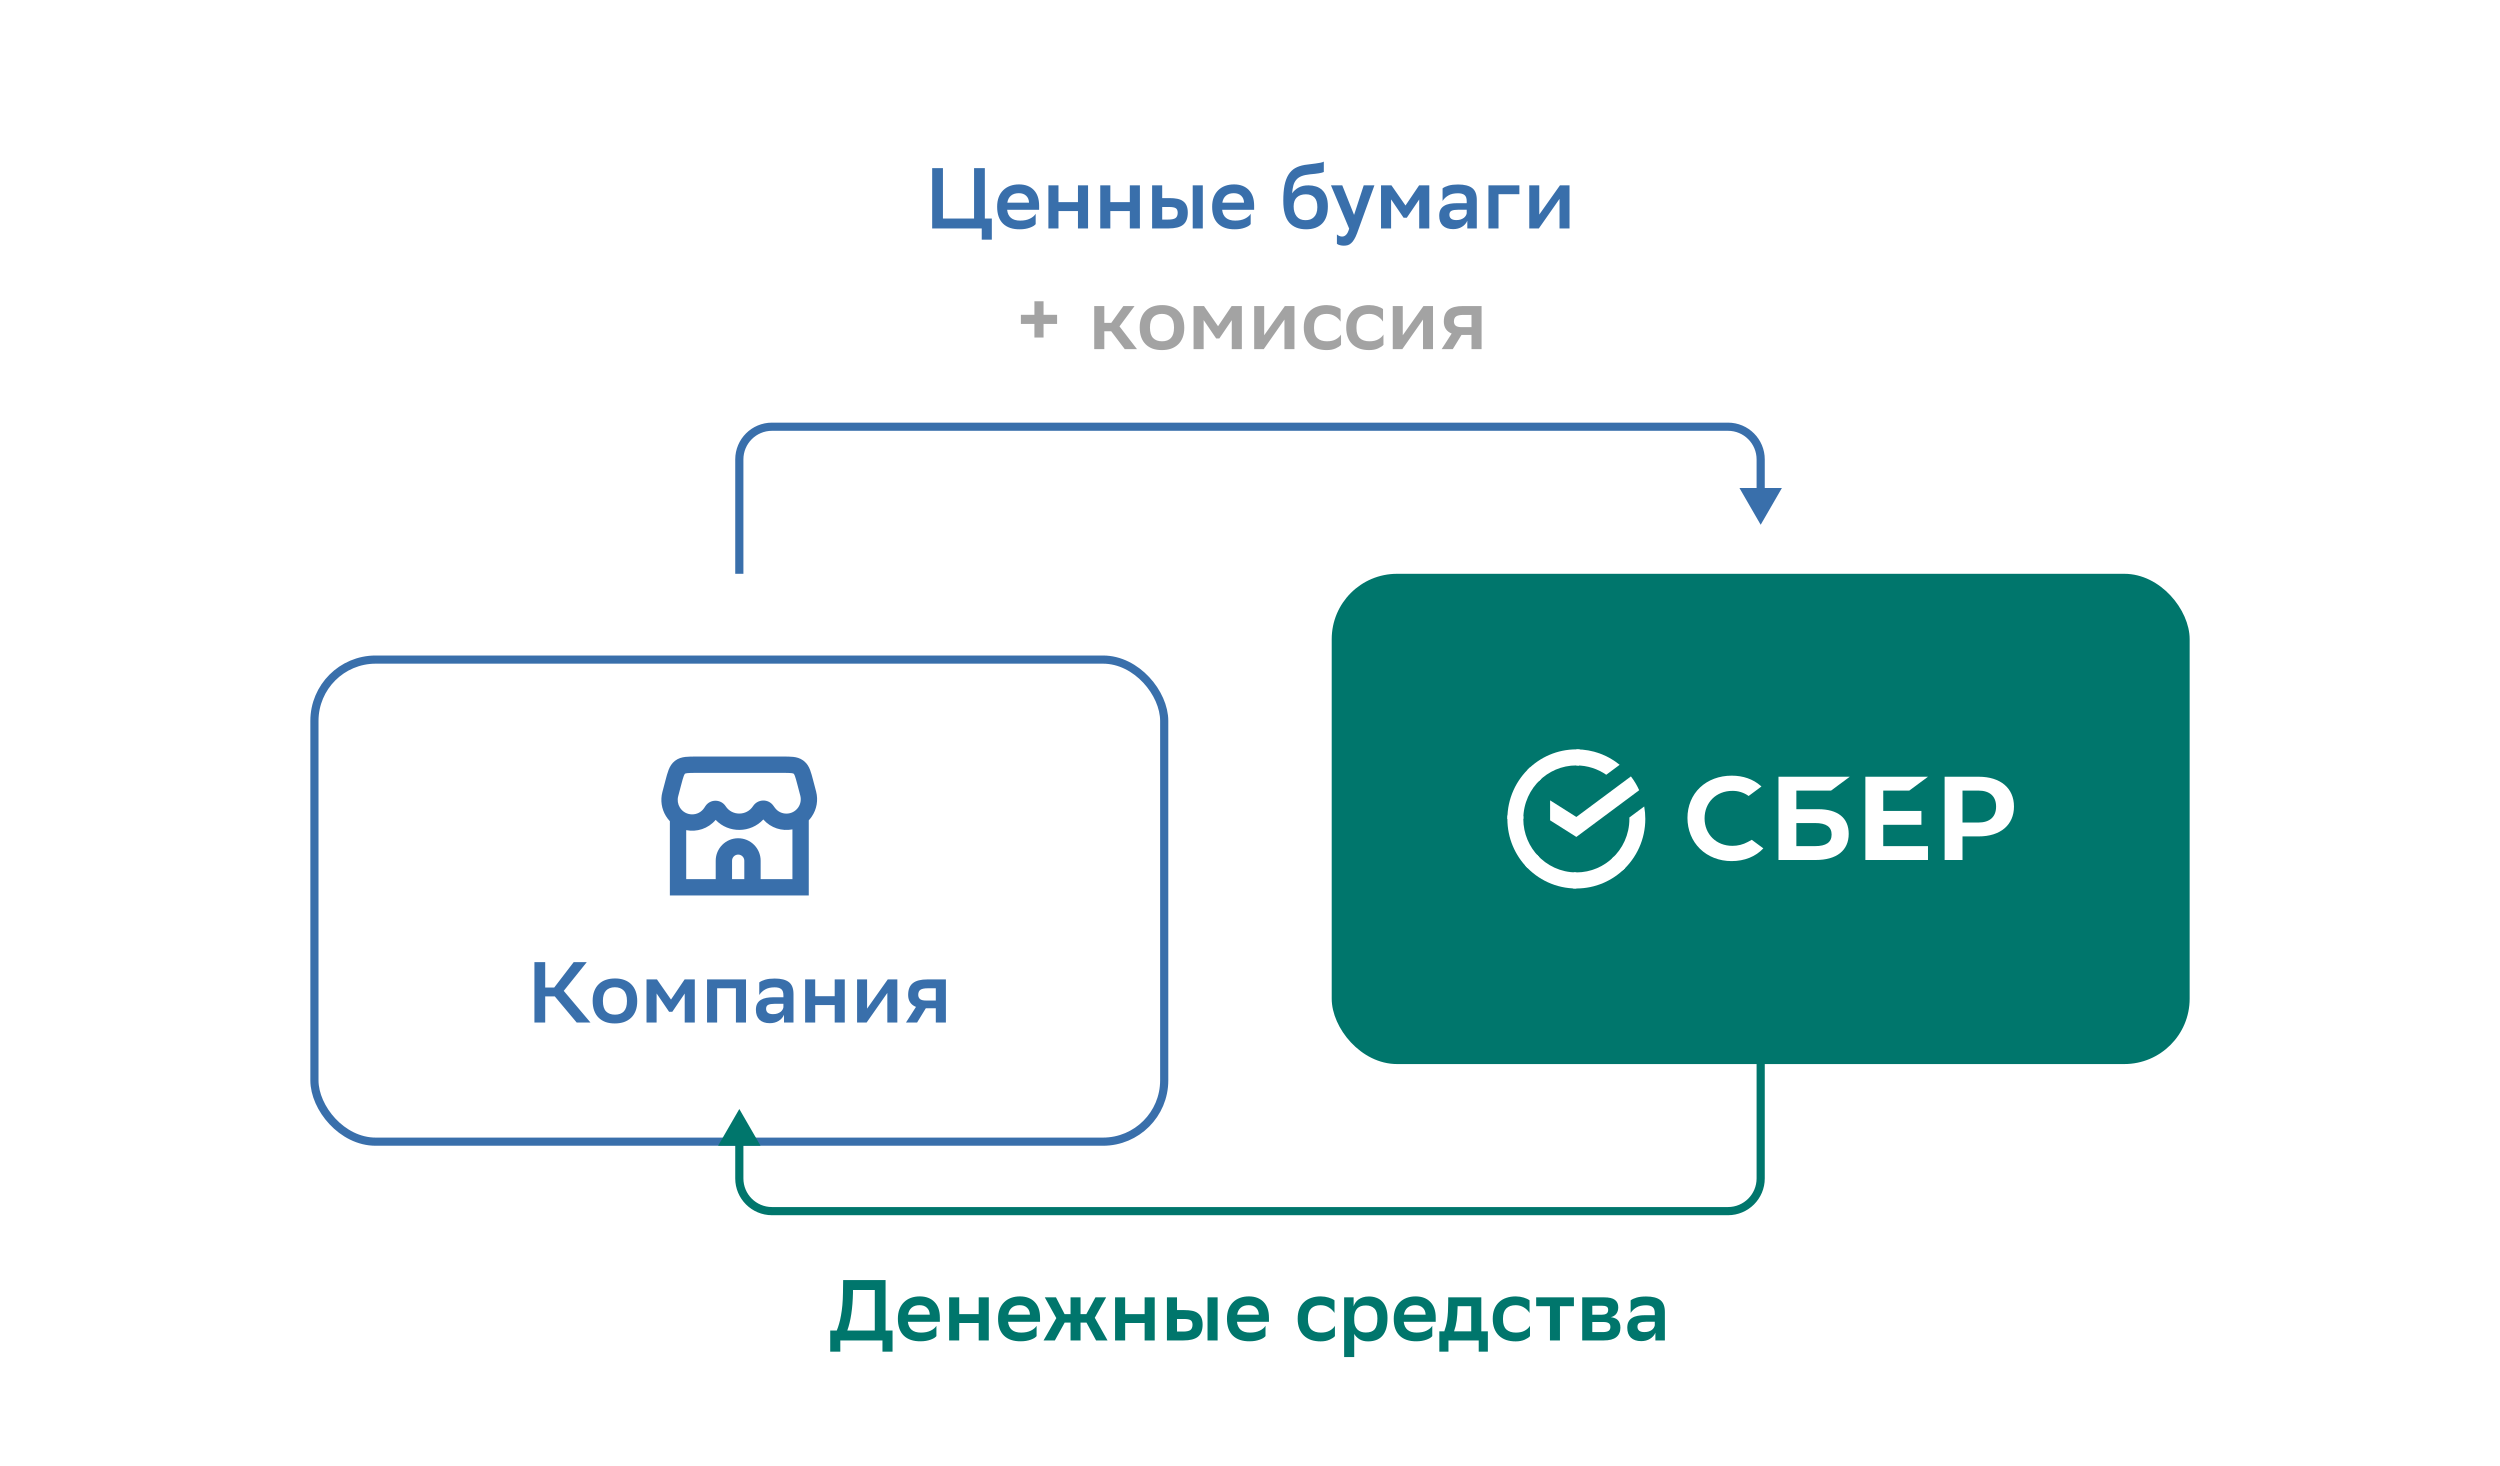 <svg width="580" height="340" viewBox="0 0 580 340" fill="none" xmlns="http://www.w3.org/2000/svg">
<rect width="580" height="340" fill="white"/>
<path d="M216.263 39H218.763V50.7H225.983V39H228.483V50.7H230.103V55.6H227.763V53H216.263V39ZM240.276 52C240.156 52.147 239.982 52.293 239.756 52.44C239.529 52.573 239.256 52.7 238.936 52.82C238.616 52.94 238.256 53.033 237.856 53.1C237.469 53.167 237.049 53.2 236.596 53.2C234.929 53.213 233.636 52.78 232.716 51.9C231.796 51.007 231.336 49.693 231.336 47.96C231.336 47.133 231.456 46.4 231.696 45.76C231.949 45.107 232.302 44.56 232.756 44.12C233.209 43.68 233.742 43.347 234.356 43.12C234.982 42.893 235.676 42.78 236.436 42.78C237.889 42.793 239.022 43.227 239.836 44.08C240.662 44.933 241.076 46.147 241.076 47.72V48.68H233.656C233.842 50.347 234.849 51.18 236.676 51.18C237.596 51.18 238.356 51.027 238.956 50.72C239.569 50.413 240.009 50.04 240.276 49.6V52ZM236.376 44.82C235.616 44.82 235.009 45.007 234.556 45.38C234.102 45.753 233.816 46.3 233.696 47.02H238.736C238.709 46.34 238.489 45.807 238.076 45.42C237.662 45.02 237.096 44.82 236.376 44.82ZM250.087 48.96H245.567V53H243.227V43H245.567V46.9H250.087V43H252.427V53H250.087V48.96ZM262.118 48.96H257.598V53H255.258V43H257.598V46.9H262.118V43H264.458V53H262.118V48.96ZM267.289 43H269.629V45.96H271.349C272.029 45.96 272.629 46.013 273.149 46.12C273.682 46.227 274.122 46.413 274.469 46.68C274.829 46.933 275.102 47.28 275.289 47.72C275.476 48.16 275.569 48.707 275.569 49.36C275.556 50.64 275.196 51.567 274.489 52.14C273.782 52.713 272.649 53 271.089 53H267.289V43ZM276.709 43H279.049V53H276.709V43ZM271.009 50.94C271.809 50.94 272.376 50.827 272.709 50.6C273.042 50.373 273.216 49.96 273.229 49.36C273.216 48.827 273.062 48.473 272.769 48.3C272.476 48.113 271.942 48.02 271.169 48.02H269.629V50.94H271.009ZM290.159 52C290.039 52.147 289.865 52.293 289.639 52.44C289.412 52.573 289.139 52.7 288.819 52.82C288.499 52.94 288.139 53.033 287.739 53.1C287.352 53.167 286.932 53.2 286.479 53.2C284.812 53.213 283.519 52.78 282.599 51.9C281.679 51.007 281.219 49.693 281.219 47.96C281.219 47.133 281.339 46.4 281.579 45.76C281.832 45.107 282.185 44.56 282.639 44.12C283.092 43.68 283.625 43.347 284.239 43.12C284.865 42.893 285.559 42.78 286.319 42.78C287.772 42.793 288.905 43.227 289.719 44.08C290.545 44.933 290.959 46.147 290.959 47.72V48.68H283.539C283.725 50.347 284.732 51.18 286.559 51.18C287.479 51.18 288.239 51.027 288.839 50.72C289.452 50.413 289.892 50.04 290.159 49.6V52ZM286.259 44.82C285.499 44.82 284.892 45.007 284.439 45.38C283.985 45.753 283.699 46.3 283.579 47.02H288.619C288.592 46.34 288.372 45.807 287.959 45.42C287.545 45.02 286.979 44.82 286.259 44.82ZM307.125 39.9C306.925 40.007 306.551 40.107 306.005 40.2C305.458 40.293 304.771 40.373 303.945 40.44C303.145 40.52 302.485 40.66 301.965 40.86C301.458 41.06 301.051 41.34 300.745 41.7C300.438 42.047 300.211 42.48 300.065 43C299.931 43.52 299.831 44.14 299.765 44.86C300.151 44.3 300.651 43.853 301.265 43.52C301.891 43.173 302.658 43 303.565 43C304.178 43 304.758 43.087 305.305 43.26C305.851 43.42 306.325 43.693 306.725 44.08C307.138 44.453 307.465 44.953 307.705 45.58C307.945 46.193 308.065 46.953 308.065 47.86C308.065 49.647 307.618 50.987 306.725 51.88C305.845 52.76 304.611 53.2 303.025 53.2C301.318 53.2 300.005 52.673 299.085 51.62C298.178 50.553 297.725 48.867 297.725 46.56C297.725 45.187 297.818 44.007 298.005 43.02C298.205 42.033 298.505 41.213 298.905 40.56C299.318 39.893 299.831 39.38 300.445 39.02C301.071 38.66 301.818 38.407 302.685 38.26C303.071 38.193 303.478 38.14 303.905 38.1C304.345 38.047 304.765 37.993 305.165 37.94C305.578 37.887 305.958 37.827 306.305 37.76C306.651 37.693 306.925 37.607 307.125 37.5V39.9ZM300.125 47.88C300.125 48.813 300.351 49.58 300.805 50.18C301.271 50.78 301.958 51.08 302.865 51.08C303.265 51.08 303.631 51.027 303.965 50.92C304.298 50.8 304.585 50.62 304.825 50.38C305.078 50.14 305.271 49.833 305.405 49.46C305.551 49.073 305.625 48.607 305.625 48.06C305.625 47.02 305.391 46.267 304.925 45.8C304.458 45.32 303.805 45.08 302.965 45.08C302.085 45.08 301.391 45.313 300.885 45.78C300.378 46.247 300.125 46.947 300.125 47.88ZM308.784 43H311.404L314.144 49.86L316.384 43H318.864L314.864 54.06C314.637 54.66 314.411 55.147 314.184 55.52C313.957 55.907 313.717 56.207 313.464 56.42C313.224 56.647 312.964 56.8 312.684 56.88C312.404 56.96 312.097 57 311.764 57C311.457 57 311.151 56.96 310.844 56.88C310.537 56.8 310.311 56.693 310.164 56.56V54.38C310.311 54.527 310.491 54.647 310.704 54.74C310.917 54.833 311.137 54.88 311.364 54.88C311.724 54.88 312.037 54.74 312.304 54.46C312.584 54.193 312.817 53.72 313.004 53.04L308.784 43ZM329.255 46.28L326.375 50.52H325.635L322.735 46.26V53H320.395V43H322.815L326.075 47.68L329.235 43H331.595V53H329.255V46.28ZM334.678 43.7C335.011 43.447 335.471 43.233 336.058 43.06C336.658 42.887 337.391 42.8 338.258 42.8C339.724 42.8 340.818 43.073 341.538 43.62C342.258 44.167 342.618 45.093 342.618 46.4V53H340.418V51.2C340.178 51.787 339.764 52.26 339.178 52.62C338.604 52.98 337.918 53.16 337.118 53.16C336.104 53.16 335.311 52.893 334.738 52.36C334.178 51.813 333.898 51.047 333.898 50.06C333.898 49.487 333.998 49.013 334.198 48.64C334.398 48.267 334.678 47.973 335.038 47.76C335.398 47.533 335.831 47.373 336.338 47.28C336.844 47.187 337.404 47.14 338.018 47.14H340.278V46.7C340.278 45.993 340.104 45.507 339.758 45.24C339.424 44.973 338.924 44.84 338.258 44.84C337.338 44.84 336.598 45.007 336.038 45.34C335.478 45.66 335.024 46.087 334.678 46.62V43.7ZM337.858 51.06C338.258 51.06 338.598 51.013 338.878 50.92C339.171 50.813 339.418 50.687 339.618 50.54C339.818 50.38 339.971 50.207 340.078 50.02C340.184 49.833 340.251 49.653 340.278 49.48V48.66H338.298C337.604 48.66 337.091 48.74 336.758 48.9C336.424 49.06 336.258 49.367 336.258 49.82C336.258 50.207 336.391 50.513 336.658 50.74C336.938 50.953 337.338 51.06 337.858 51.06ZM345.316 43H352.496V45.06H347.656V53H345.316V43ZM354.79 43H357.11V49.78L361.91 43H364.13V53H361.81V46.14L357.01 53H354.79V43Z" fill="#396FAB"/>
<path d="M239.984 75.16H236.844V73.04H239.984V69.9H242.104V73.04H245.244V75.16H242.104V78.3H239.984V75.16ZM253.861 71H256.201V74.9H257.821L260.621 71H263.221L259.721 75.72L263.781 81H260.941L257.801 76.86H256.201V81H253.861V71ZM269.552 81.22C268.765 81.22 268.059 81.113 267.432 80.9C266.805 80.673 266.265 80.34 265.812 79.9C265.359 79.46 265.012 78.913 264.772 78.26C264.532 77.607 264.412 76.84 264.412 75.96C264.412 75.093 264.539 74.34 264.792 73.7C265.045 73.047 265.399 72.507 265.852 72.08C266.305 71.64 266.852 71.313 267.492 71.1C268.132 70.887 268.845 70.78 269.632 70.78C270.405 70.78 271.105 70.893 271.732 71.12C272.372 71.347 272.912 71.68 273.352 72.12C273.805 72.56 274.152 73.107 274.392 73.76C274.632 74.413 274.752 75.173 274.752 76.04C274.752 76.907 274.625 77.667 274.372 78.32C274.119 78.96 273.765 79.493 273.312 79.92C272.859 80.347 272.312 80.673 271.672 80.9C271.032 81.113 270.325 81.22 269.552 81.22ZM266.792 76.02C266.792 77.127 267.039 77.933 267.532 78.44C268.025 78.933 268.712 79.18 269.592 79.18C270.485 79.18 271.172 78.927 271.652 78.42C272.132 77.9 272.372 77.107 272.372 76.04V75.98C272.372 74.873 272.119 74.073 271.612 73.58C271.119 73.073 270.432 72.82 269.552 72.82C268.659 72.833 267.972 73.1 267.492 73.62C267.025 74.127 266.792 74.907 266.792 75.96V76.02ZM285.768 74.28L282.888 78.52H282.148L279.248 74.26V81H276.908V71H279.328L282.588 75.68L285.748 71H288.108V81H285.768V74.28ZM290.971 71H293.291V77.78L298.091 71H300.311V81H297.991V74.14L293.191 81H290.971V71ZM311.118 80C310.892 80.28 310.485 80.553 309.898 80.82C309.312 81.087 308.612 81.22 307.798 81.22C306.998 81.22 306.272 81.113 305.618 80.9C304.965 80.673 304.405 80.34 303.938 79.9C303.472 79.46 303.112 78.913 302.858 78.26C302.605 77.607 302.478 76.84 302.478 75.96C302.478 75.107 302.605 74.36 302.858 73.72C303.125 73.067 303.492 72.527 303.958 72.1C304.425 71.66 304.985 71.333 305.638 71.12C306.292 70.893 307.018 70.78 307.818 70.78C308.498 70.793 309.118 70.887 309.678 71.06C310.238 71.233 310.685 71.447 311.018 71.7V74.62C310.672 74.087 310.232 73.66 309.698 73.34C309.178 73.007 308.552 72.833 307.818 72.82C306.858 72.82 306.125 73.073 305.618 73.58C305.112 74.087 304.858 74.847 304.858 75.86V76.16C304.858 77.2 305.118 77.967 305.638 78.46C306.172 78.94 306.912 79.18 307.858 79.18C308.698 79.18 309.385 79.027 309.918 78.72C310.465 78.413 310.865 78.04 311.118 77.6V80ZM320.962 80C320.735 80.28 320.329 80.553 319.742 80.82C319.155 81.087 318.455 81.22 317.642 81.22C316.842 81.22 316.115 81.113 315.462 80.9C314.809 80.673 314.249 80.34 313.782 79.9C313.315 79.46 312.955 78.913 312.702 78.26C312.449 77.607 312.322 76.84 312.322 75.96C312.322 75.107 312.449 74.36 312.702 73.72C312.969 73.067 313.335 72.527 313.802 72.1C314.269 71.66 314.829 71.333 315.482 71.12C316.135 70.893 316.862 70.78 317.662 70.78C318.342 70.793 318.962 70.887 319.522 71.06C320.082 71.233 320.529 71.447 320.862 71.7V74.62C320.515 74.087 320.075 73.66 319.542 73.34C319.022 73.007 318.395 72.833 317.662 72.82C316.702 72.82 315.969 73.073 315.462 73.58C314.955 74.087 314.702 74.847 314.702 75.86V76.16C314.702 77.2 314.962 77.967 315.482 78.46C316.015 78.94 316.755 79.18 317.702 79.18C318.542 79.18 319.229 79.027 319.762 78.72C320.309 78.413 320.709 78.04 320.962 77.6V80ZM323.12 71H325.44V77.78L330.24 71H332.46V81H330.14V74.14L325.34 81H323.12V71ZM341.387 77.7H339.067L337.047 81H334.467L336.787 77.38C336.187 77.14 335.733 76.787 335.427 76.32C335.12 75.84 334.967 75.273 334.967 74.62C334.967 73.367 335.327 72.453 336.047 71.88C336.767 71.293 337.907 71 339.467 71H343.727V81H341.387V77.7ZM339.527 73.06C338.74 73.06 338.173 73.173 337.827 73.4C337.48 73.627 337.307 74.033 337.307 74.62C337.32 75.033 337.467 75.353 337.747 75.58C338.027 75.793 338.473 75.9 339.087 75.9H341.387V73.06H339.527Z" fill="black" fill-opacity="0.36"/>
<rect x="308.957" y="133.122" width="199.043" height="113.739" rx="15.165" fill="#00766C"/>
<path d="M401.912 196.237C403.162 196.244 404.393 195.934 405.492 195.335L406.411 194.834L409.094 196.822C407.323 198.728 404.714 199.776 401.725 199.776C398.868 199.776 396.256 198.756 394.388 196.919C392.52 195.083 391.49 192.53 391.49 189.757C391.49 186.984 392.535 184.47 394.399 182.699C396.264 180.928 398.874 179.952 401.752 179.952C404.405 179.952 406.724 180.763 408.461 182.297L408.657 182.464L405.683 184.668C404.585 183.878 403.263 183.462 401.912 183.481C398.174 183.481 395.461 186.164 395.461 189.859C395.461 193.555 398.174 196.237 401.912 196.237Z" fill="white"/>
<path fill-rule="evenodd" clip-rule="evenodd" d="M421.8 187.731H416.755V183.417H424.808L429.149 180.202H412.608V199.519H421.26C426.116 199.519 428.9 197.306 428.9 193.451C428.905 189.763 426.381 187.731 421.8 187.731ZM421.078 196.302H416.755V190.947H421.078C423.711 190.947 424.934 191.844 424.934 193.625C424.934 195.445 423.632 196.302 421.078 196.302Z" fill="white"/>
<path d="M447.293 180.202L442.953 183.417H436.912V188.14H445.767V191.357H436.912V196.302H447.293V199.519H432.766V180.202H447.293Z" fill="white"/>
<path fill-rule="evenodd" clip-rule="evenodd" d="M451.154 180.202H459.064C464.111 180.202 467.243 182.85 467.243 187.114C467.243 191.378 464.108 194.047 459.061 194.047H455.3V199.519H451.154V180.202ZM455.3 190.83H458.975C461.631 190.83 463.093 189.514 463.093 187.124C463.093 184.735 461.631 183.417 458.975 183.417H455.3V190.83Z" fill="white"/>
<path d="M378.374 180.124C379.129 181.108 379.775 182.184 380.291 183.331L365.714 194.169L359.623 190.318V185.684L365.714 189.536L378.374 180.124Z" fill="white"/>
<path d="M353.409 189.99C353.409 189.783 353.414 189.576 353.424 189.371L349.733 189.184C349.721 189.452 349.713 189.72 349.713 189.99C349.713 194.446 351.503 198.481 354.399 201.402L357.016 198.762C354.79 196.514 353.409 193.412 353.409 189.99Z" fill="white"/>
<path d="M365.712 177.58C365.918 177.58 366.123 177.587 366.327 177.598L366.511 173.873C366.246 173.86 365.98 173.853 365.712 173.853C361.295 173.853 357.294 175.659 354.398 178.58L357.016 181.22C359.244 178.971 362.32 177.58 365.712 177.58Z" fill="white"/>
<path d="M365.713 202.401C365.507 202.401 365.302 202.396 365.098 202.386L364.914 206.109C365.179 206.122 365.445 206.129 365.713 206.129C370.13 206.129 374.13 204.324 377.026 201.403L374.409 198.763C372.18 201.008 369.105 202.401 365.713 202.401Z" fill="white"/>
<path d="M372.65 179.746L375.762 177.433C373.016 175.194 369.521 173.853 365.714 173.853V177.581C368.286 177.58 370.674 178.381 372.65 179.746Z" fill="white"/>
<path d="M381.712 189.99C381.712 189.003 381.624 188.037 381.456 187.098L378.012 189.658C378.014 189.769 378.017 189.879 378.017 189.989C378.017 193.633 376.451 196.915 373.964 199.187L376.448 201.956C379.68 199.005 381.712 194.736 381.712 189.99Z" fill="white"/>
<path d="M365.714 202.401C362.102 202.401 358.848 200.822 356.595 198.313L353.85 200.818C356.777 204.08 361.009 206.129 365.714 206.129V202.401Z" fill="white"/>
<path d="M357.462 180.791L354.978 178.022C351.745 180.975 349.713 185.243 349.713 189.989H353.409C353.411 186.345 354.975 183.064 357.462 180.791Z" fill="white"/>
<g filter="url(#filter0_dd_10_3851)">
<rect x="72" y="133.122" width="199.043" height="113.739" rx="15.165" fill="white"/>
<path fill-rule="evenodd" clip-rule="evenodd" d="M161.591 156.561C160.621 156.561 159.734 156.561 158.998 156.648C158.188 156.744 157.358 156.965 156.603 157.547C155.848 158.128 155.424 158.875 155.124 159.634C154.853 160.324 154.627 161.182 154.38 162.12L153.673 164.808C153.176 166.695 153.473 168.703 154.494 170.366C154.765 170.807 155.072 171.206 155.409 171.561V188.787H187.635V171.357C187.879 171.096 188.108 170.812 188.319 170.505C189.49 168.799 189.86 166.667 189.334 164.666L188.632 162.001C188.4 161.119 188.188 160.312 187.936 159.66C187.659 158.944 187.271 158.234 186.583 157.661C186.49 157.583 186.393 157.509 186.294 157.438C185.564 156.919 184.779 156.724 184.016 156.638C183.321 156.561 182.487 156.561 181.575 156.561L161.591 156.561ZM171.257 175.517C174.136 175.517 176.47 177.851 176.47 180.73V184.996H183.844V173.459C181.443 173.932 178.836 173.171 177.089 171.159C174.151 174.344 169.012 174.409 166.033 171.253C164.29 173.323 161.639 174.114 159.2 173.639V184.996H166.044V180.73C166.044 177.851 168.378 175.517 171.257 175.517ZM171.257 179.309C170.471 179.309 169.835 179.945 169.835 180.73V184.996H172.678V180.73C172.678 179.945 172.042 179.309 171.257 179.309ZM158.918 160.549L158.919 160.548C158.936 160.534 159.026 160.463 159.445 160.413C159.931 160.355 160.589 160.352 161.688 160.352H181.484C182.517 160.352 183.136 160.355 183.594 160.406C183.993 160.451 184.081 160.516 184.095 160.527L184.097 160.528C184.116 160.542 184.136 160.557 184.154 160.572L184.156 160.573C184.17 160.584 184.255 160.653 184.4 161.027C184.566 161.457 184.726 162.055 184.989 163.054L185.667 165.631C185.913 166.566 185.74 167.562 185.193 168.359C183.894 170.252 181.115 170.291 179.763 168.437L179.392 167.927C178.199 166.292 175.772 166.422 174.707 168.065C173.217 170.365 169.825 170.362 168.358 168.098C167.257 166.399 164.748 166.37 163.63 168.095L163.399 168.451C162.058 170.521 159.016 170.484 157.725 168.382C157.246 167.601 157.106 166.658 157.339 165.772L158.022 163.179C158.302 162.115 158.472 161.479 158.652 161.025C158.807 160.632 158.899 160.563 158.916 160.55L158.918 160.549Z" fill="#396FAB"/>
<path d="M126.486 218.265H123.986V204.265H126.486V210.145H128.586L133.086 204.265H136.126L130.786 210.925L136.986 218.265H133.786L128.706 212.205H126.486V218.265ZM142.636 218.485C141.849 218.485 141.143 218.378 140.516 218.165C139.889 217.938 139.349 217.605 138.896 217.165C138.443 216.725 138.096 216.178 137.856 215.525C137.616 214.872 137.496 214.105 137.496 213.225C137.496 212.358 137.623 211.605 137.876 210.965C138.129 210.312 138.483 209.772 138.936 209.345C139.389 208.905 139.936 208.578 140.576 208.365C141.216 208.152 141.929 208.045 142.716 208.045C143.489 208.045 144.189 208.158 144.816 208.385C145.456 208.612 145.996 208.945 146.436 209.385C146.889 209.825 147.236 210.372 147.476 211.025C147.716 211.678 147.836 212.438 147.836 213.305C147.836 214.172 147.709 214.932 147.456 215.585C147.203 216.225 146.849 216.758 146.396 217.185C145.943 217.612 145.396 217.938 144.756 218.165C144.116 218.378 143.409 218.485 142.636 218.485ZM139.876 213.285C139.876 214.392 140.123 215.198 140.616 215.705C141.109 216.198 141.796 216.445 142.676 216.445C143.569 216.445 144.256 216.192 144.736 215.685C145.216 215.165 145.456 214.372 145.456 213.305V213.245C145.456 212.138 145.203 211.338 144.696 210.845C144.203 210.338 143.516 210.085 142.636 210.085C141.743 210.098 141.056 210.365 140.576 210.885C140.109 211.392 139.876 212.172 139.876 213.225V213.285ZM158.853 211.545L155.973 215.785H155.233L152.333 211.525V218.265H149.993V208.265H152.413L155.673 212.945L158.833 208.265H161.193V218.265H158.853V211.545ZM170.735 210.325H166.375V218.265H164.035V208.265H173.075V218.265H170.735V210.325ZM176.15 208.965C176.484 208.712 176.944 208.498 177.53 208.325C178.13 208.152 178.864 208.065 179.73 208.065C181.197 208.065 182.29 208.338 183.01 208.885C183.73 209.432 184.09 210.358 184.09 211.665V218.265H181.89V216.465C181.65 217.052 181.237 217.525 180.65 217.885C180.077 218.245 179.39 218.425 178.59 218.425C177.577 218.425 176.784 218.158 176.21 217.625C175.65 217.078 175.37 216.312 175.37 215.325C175.37 214.752 175.47 214.278 175.67 213.905C175.87 213.532 176.15 213.238 176.51 213.025C176.87 212.798 177.304 212.638 177.81 212.545C178.317 212.452 178.877 212.405 179.49 212.405H181.75V211.965C181.75 211.258 181.577 210.772 181.23 210.505C180.897 210.238 180.397 210.105 179.73 210.105C178.81 210.105 178.07 210.272 177.51 210.605C176.95 210.925 176.497 211.352 176.15 211.885V208.965ZM179.33 216.325C179.73 216.325 180.07 216.278 180.35 216.185C180.644 216.078 180.89 215.952 181.09 215.805C181.29 215.645 181.444 215.472 181.55 215.285C181.657 215.098 181.724 214.918 181.75 214.745V213.925H179.77C179.077 213.925 178.564 214.005 178.23 214.165C177.897 214.325 177.73 214.632 177.73 215.085C177.73 215.472 177.864 215.778 178.13 216.005C178.41 216.218 178.81 216.325 179.33 216.325ZM193.649 214.225H189.129V218.265H186.789V208.265H189.129V212.165H193.649V208.265H195.989V218.265H193.649V214.225ZM198.841 208.265H201.161V215.045L205.961 208.265H208.181V218.265H205.861V211.405L201.061 218.265H198.841V208.265ZM217.108 214.965H214.788L212.768 218.265H210.188L212.508 214.645C211.908 214.405 211.454 214.052 211.148 213.585C210.841 213.105 210.688 212.538 210.688 211.885C210.688 210.632 211.048 209.718 211.768 209.145C212.488 208.558 213.628 208.265 215.188 208.265H219.448V218.265H217.108V214.965ZM215.248 210.325C214.461 210.325 213.894 210.438 213.548 210.665C213.201 210.892 213.028 211.298 213.028 211.885C213.041 212.298 213.188 212.618 213.468 212.845C213.748 213.058 214.194 213.165 214.808 213.165H217.108V210.325H215.248Z" fill="#396FAB"/>
<rect x="72.948" y="134.069" width="197.148" height="111.843" rx="14.217" stroke="#396FAB" stroke-width="1.896"/>
</g>
<path d="M409.426 246.861C409.426 246.337 409.002 245.913 408.478 245.913C407.955 245.913 407.53 246.337 407.53 246.861H409.426ZM400.896 280.035H179.104V281.93H400.896V280.035ZM407.53 246.861V273.4H409.426V246.861H407.53ZM172.47 273.4V262.974H170.574V273.4H172.47ZM179.104 280.035C175.44 280.035 172.47 277.064 172.47 273.4H170.574C170.574 278.111 174.393 281.93 179.104 281.93V280.035ZM400.896 281.93C405.607 281.93 409.426 278.111 409.426 273.4H407.53C407.53 277.064 404.56 280.035 400.896 280.035V281.93Z" fill="#00766C"/>
<path d="M408.478 117.957V106.583C408.478 102.395 405.083 99 400.896 99H179.104C174.917 99 171.522 102.395 171.522 106.583L171.522 133.122" stroke="#396FAB" stroke-width="1.896"/>
<path d="M171.522 257.287L176.447 265.817H166.597L171.522 257.287Z" fill="#00766C"/>
<path d="M408.478 121.748L413.403 113.217H403.553L408.478 121.748Z" fill="#396FAB"/>
<path d="M194.131 308.683C194.331 308.203 194.511 307.676 194.671 307.103C194.844 306.529 194.991 305.889 195.111 305.183C195.244 304.463 195.351 303.669 195.431 302.803C195.511 301.923 195.557 300.949 195.571 299.883L195.611 296.983H205.451V308.683H207.071V313.583H204.731V310.983H194.951V313.583H192.611V308.683H194.131ZM197.891 299.943C197.811 303.569 197.371 306.483 196.571 308.683H202.951V299.283H197.891V299.943ZM217.248 309.983C217.128 310.129 216.955 310.276 216.728 310.423C216.502 310.556 216.228 310.683 215.908 310.803C215.588 310.923 215.228 311.016 214.828 311.083C214.442 311.149 214.022 311.183 213.568 311.183C211.902 311.196 210.608 310.763 209.688 309.883C208.768 308.989 208.308 307.676 208.308 305.943C208.308 305.116 208.428 304.383 208.668 303.743C208.922 303.089 209.275 302.543 209.728 302.103C210.182 301.663 210.715 301.329 211.328 301.103C211.955 300.876 212.648 300.763 213.408 300.763C214.862 300.776 215.995 301.209 216.808 302.063C217.635 302.916 218.048 304.129 218.048 305.703V306.663H210.628C210.815 308.329 211.822 309.163 213.648 309.163C214.568 309.163 215.328 309.009 215.928 308.703C216.542 308.396 216.982 308.023 217.248 307.583V309.983ZM213.348 302.803C212.588 302.803 211.982 302.989 211.528 303.363C211.075 303.736 210.788 304.283 210.668 305.003H215.708C215.682 304.323 215.462 303.789 215.048 303.403C214.635 303.003 214.068 302.803 213.348 302.803ZM227.059 306.943H222.539V310.983H220.199V300.983H222.539V304.883H227.059V300.983H229.399V310.983H227.059V306.943ZM240.491 309.983C240.371 310.129 240.197 310.276 239.971 310.423C239.744 310.556 239.471 310.683 239.151 310.803C238.831 310.923 238.471 311.016 238.071 311.083C237.684 311.149 237.264 311.183 236.811 311.183C235.144 311.196 233.851 310.763 232.931 309.883C232.011 308.989 231.551 307.676 231.551 305.943C231.551 305.116 231.671 304.383 231.911 303.743C232.164 303.089 232.517 302.543 232.971 302.103C233.424 301.663 233.957 301.329 234.571 301.103C235.197 300.876 235.891 300.763 236.651 300.763C238.104 300.776 239.237 301.209 240.051 302.063C240.877 302.916 241.291 304.129 241.291 305.703V306.663H233.871C234.057 308.329 235.064 309.163 236.891 309.163C237.811 309.163 238.571 309.009 239.171 308.703C239.784 308.396 240.224 308.023 240.491 307.583V309.983ZM236.591 302.803C235.831 302.803 235.224 302.989 234.771 303.363C234.317 303.736 234.031 304.283 233.911 305.003H238.951C238.924 304.323 238.704 303.789 238.291 303.403C237.877 303.003 237.311 302.803 236.591 302.803ZM248.367 306.843H247.007L244.727 310.983H242.107L245.067 305.803L242.387 300.983H244.987L246.987 304.883H248.367V300.983H250.687V304.883H252.027L254.147 300.983H256.627L253.987 305.723L256.947 310.983H254.287L252.067 306.843H250.687V310.983H248.367V306.843ZM265.555 306.943H261.035V310.983H258.695V300.983H261.035V304.883H265.555V300.983H267.895V310.983H265.555V306.943ZM270.727 300.983H273.067V303.943H274.787C275.467 303.943 276.067 303.996 276.587 304.103C277.12 304.209 277.56 304.396 277.907 304.663C278.267 304.916 278.54 305.263 278.727 305.703C278.913 306.143 279.007 306.689 279.007 307.343C278.993 308.623 278.633 309.549 277.927 310.123C277.22 310.696 276.087 310.983 274.527 310.983H270.727V300.983ZM280.147 300.983H282.487V310.983H280.147V300.983ZM274.447 308.923C275.247 308.923 275.813 308.809 276.147 308.583C276.48 308.356 276.653 307.943 276.667 307.343C276.653 306.809 276.5 306.456 276.207 306.283C275.913 306.096 275.38 306.003 274.607 306.003H273.067V308.923H274.447ZM293.596 309.983C293.476 310.129 293.303 310.276 293.076 310.423C292.849 310.556 292.576 310.683 292.256 310.803C291.936 310.923 291.576 311.016 291.176 311.083C290.789 311.149 290.369 311.183 289.916 311.183C288.249 311.196 286.956 310.763 286.036 309.883C285.116 308.989 284.656 307.676 284.656 305.943C284.656 305.116 284.776 304.383 285.016 303.743C285.269 303.089 285.623 302.543 286.076 302.103C286.529 301.663 287.063 301.329 287.676 301.103C288.303 300.876 288.996 300.763 289.756 300.763C291.209 300.776 292.343 301.209 293.156 302.063C293.983 302.916 294.396 304.129 294.396 305.703V306.663H286.976C287.163 308.329 288.169 309.163 289.996 309.163C290.916 309.163 291.676 309.009 292.276 308.703C292.889 308.396 293.329 308.023 293.596 307.583V309.983ZM289.696 302.803C288.936 302.803 288.329 302.989 287.876 303.363C287.423 303.736 287.136 304.283 287.016 305.003H292.056C292.029 304.323 291.809 303.789 291.396 303.403C290.983 303.003 290.416 302.803 289.696 302.803ZM309.702 309.983C309.476 310.263 309.069 310.536 308.482 310.803C307.896 311.069 307.196 311.203 306.382 311.203C305.582 311.203 304.856 311.096 304.202 310.883C303.549 310.656 302.989 310.323 302.522 309.883C302.056 309.443 301.696 308.896 301.442 308.243C301.189 307.589 301.062 306.823 301.062 305.943C301.062 305.089 301.189 304.343 301.442 303.703C301.709 303.049 302.076 302.509 302.542 302.083C303.009 301.643 303.569 301.316 304.222 301.103C304.876 300.876 305.602 300.763 306.402 300.763C307.082 300.776 307.702 300.869 308.262 301.043C308.822 301.216 309.269 301.429 309.602 301.683V304.603C309.256 304.069 308.816 303.643 308.282 303.323C307.762 302.989 307.136 302.816 306.402 302.803C305.442 302.803 304.709 303.056 304.202 303.563C303.696 304.069 303.442 304.829 303.442 305.843V306.143C303.442 307.183 303.702 307.949 304.222 308.443C304.756 308.923 305.496 309.163 306.442 309.163C307.282 309.163 307.969 309.009 308.502 308.703C309.049 308.396 309.449 308.023 309.702 307.583V309.983ZM311.84 300.983H314.04V303.063C314.133 302.783 314.267 302.509 314.44 302.243C314.627 301.963 314.86 301.716 315.14 301.503C315.433 301.289 315.78 301.116 316.18 300.983C316.58 300.849 317.047 300.783 317.58 300.783C318.22 300.783 318.8 300.883 319.32 301.083C319.853 301.269 320.307 301.563 320.68 301.963C321.067 302.363 321.367 302.876 321.58 303.503C321.793 304.129 321.9 304.883 321.9 305.763C321.9 306.749 321.793 307.589 321.58 308.283C321.367 308.963 321.06 309.523 320.66 309.963C320.273 310.389 319.8 310.703 319.24 310.903C318.68 311.103 318.06 311.203 317.38 311.203C316.58 311.203 315.907 311.029 315.36 310.683C314.827 310.336 314.433 309.929 314.18 309.463V314.843H311.84V300.983ZM314.18 306.323C314.18 307.229 314.42 307.929 314.9 308.423C315.38 308.903 316.033 309.143 316.86 309.143C317.807 309.143 318.493 308.896 318.92 308.403C319.347 307.896 319.56 307.049 319.56 305.863C319.56 304.769 319.313 303.996 318.82 303.543C318.34 303.089 317.7 302.863 316.9 302.863C315.98 302.863 315.3 303.103 314.86 303.583C314.433 304.063 314.207 304.723 314.18 305.563V306.323ZM332.287 309.983C332.167 310.129 331.994 310.276 331.767 310.423C331.541 310.556 331.267 310.683 330.947 310.803C330.627 310.923 330.267 311.016 329.867 311.083C329.481 311.149 329.061 311.183 328.607 311.183C326.941 311.196 325.647 310.763 324.727 309.883C323.807 308.989 323.347 307.676 323.347 305.943C323.347 305.116 323.467 304.383 323.707 303.743C323.961 303.089 324.314 302.543 324.767 302.103C325.221 301.663 325.754 301.329 326.367 301.103C326.994 300.876 327.687 300.763 328.447 300.763C329.901 300.776 331.034 301.209 331.847 302.063C332.674 302.916 333.087 304.129 333.087 305.703V306.663H325.667C325.854 308.329 326.861 309.163 328.687 309.163C329.607 309.163 330.367 309.009 330.967 308.703C331.581 308.396 332.021 308.023 332.287 307.583V309.983ZM328.387 302.803C327.627 302.803 327.021 302.989 326.567 303.363C326.114 303.736 325.827 304.283 325.707 305.003H330.747C330.721 304.323 330.501 303.789 330.087 303.403C329.674 303.003 329.107 302.803 328.387 302.803ZM335.083 308.863C335.216 308.503 335.336 308.109 335.443 307.683C335.563 307.243 335.663 306.749 335.743 306.203C335.823 305.656 335.883 305.049 335.923 304.383C335.963 303.703 335.983 302.949 335.983 302.123V300.983H343.663V308.863H345.183V313.583H343.063V310.983H336.043V313.583H333.923V308.863H335.083ZM338.163 303.283C338.136 304.443 338.063 305.469 337.943 306.363C337.823 307.243 337.623 308.076 337.343 308.863H341.323V303.043H338.163V303.283ZM354.956 309.983C354.73 310.263 354.323 310.536 353.736 310.803C353.15 311.069 352.45 311.203 351.636 311.203C350.836 311.203 350.11 311.096 349.456 310.883C348.803 310.656 348.243 310.323 347.776 309.883C347.31 309.443 346.95 308.896 346.696 308.243C346.443 307.589 346.316 306.823 346.316 305.943C346.316 305.089 346.443 304.343 346.696 303.703C346.963 303.049 347.33 302.509 347.796 302.083C348.263 301.643 348.823 301.316 349.476 301.103C350.13 300.876 350.856 300.763 351.656 300.763C352.336 300.776 352.956 300.869 353.516 301.043C354.076 301.216 354.523 301.429 354.856 301.683V304.603C354.51 304.069 354.07 303.643 353.536 303.323C353.016 302.989 352.39 302.816 351.656 302.803C350.696 302.803 349.963 303.056 349.456 303.563C348.95 304.069 348.696 304.829 348.696 305.843V306.143C348.696 307.183 348.956 307.949 349.476 308.443C350.01 308.923 350.75 309.163 351.696 309.163C352.536 309.163 353.223 309.009 353.756 308.703C354.303 308.396 354.703 308.023 354.956 307.583V309.983ZM359.589 303.043H356.389V300.983H365.149V303.043H361.909V310.983H359.589V303.043ZM367.074 300.983H372.114C373.314 300.983 374.168 301.183 374.674 301.583C375.181 301.969 375.434 302.543 375.434 303.303C375.434 303.903 375.281 304.403 374.974 304.803C374.681 305.189 374.261 305.449 373.714 305.583C374.034 305.623 374.328 305.696 374.594 305.803C374.874 305.896 375.108 306.036 375.294 306.223C375.494 306.409 375.648 306.649 375.754 306.943C375.874 307.236 375.934 307.596 375.934 308.023C375.934 308.983 375.614 309.716 374.974 310.223C374.348 310.729 373.374 310.983 372.054 310.983H367.074V300.983ZM371.834 309.043C372.461 309.043 372.914 308.949 373.194 308.763C373.474 308.563 373.614 308.263 373.614 307.863C373.614 307.423 373.474 307.123 373.194 306.963C372.928 306.789 372.521 306.703 371.974 306.703H369.414V309.043H371.834ZM371.554 305.023C372.021 305.023 372.394 304.943 372.674 304.783C372.954 304.609 373.094 304.309 373.094 303.883C373.094 303.509 372.968 303.256 372.714 303.123C372.461 302.989 372.081 302.923 371.574 302.923L369.414 302.943V305.023H371.554ZM378.31 301.683C378.644 301.429 379.104 301.216 379.69 301.043C380.29 300.869 381.024 300.783 381.89 300.783C383.357 300.783 384.45 301.056 385.17 301.603C385.89 302.149 386.25 303.076 386.25 304.383V310.983H384.05V309.183C383.81 309.769 383.397 310.243 382.81 310.603C382.237 310.963 381.55 311.143 380.75 311.143C379.737 311.143 378.944 310.876 378.37 310.343C377.81 309.796 377.53 309.029 377.53 308.043C377.53 307.469 377.63 306.996 377.83 306.623C378.03 306.249 378.31 305.956 378.67 305.743C379.03 305.516 379.464 305.356 379.97 305.263C380.477 305.169 381.037 305.123 381.65 305.123H383.91V304.683C383.91 303.976 383.737 303.489 383.39 303.223C383.057 302.956 382.557 302.823 381.89 302.823C380.97 302.823 380.23 302.989 379.67 303.323C379.11 303.643 378.657 304.069 378.31 304.603V301.683ZM381.49 309.043C381.89 309.043 382.23 308.996 382.51 308.903C382.804 308.796 383.05 308.669 383.25 308.523C383.45 308.363 383.604 308.189 383.71 308.003C383.817 307.816 383.884 307.636 383.91 307.463V306.643H381.93C381.237 306.643 380.724 306.723 380.39 306.883C380.057 307.043 379.89 307.349 379.89 307.803C379.89 308.189 380.024 308.496 380.29 308.723C380.57 308.936 380.97 309.043 381.49 309.043Z" fill="#00766C"/>
<defs>
<filter id="filter0_dd_10_3851" x="51.148" y="129.33" width="240.748" height="157.339" filterUnits="userSpaceOnUse" color-interpolation-filters="sRGB">
<feFlood flood-opacity="0" result="BackgroundImageFix"/>
<feColorMatrix in="SourceAlpha" type="matrix" values="0 0 0 0 0 0 0 0 0 0 0 0 0 0 0 0 0 0 127 0" result="hardAlpha"/>
<feMorphology radius="5.687" operator="erode" in="SourceAlpha" result="effect1_dropShadow_10_3851"/>
<feOffset dy="18.956"/>
<feGaussianBlur stdDeviation="13.27"/>
<feColorMatrix type="matrix" values="0 0 0 0 0 0 0 0 0 0 0 0 0 0 0 0 0 0 0.08 0"/>
<feBlend mode="normal" in2="BackgroundImageFix" result="effect1_dropShadow_10_3851"/>
<feColorMatrix in="SourceAlpha" type="matrix" values="0 0 0 0 0 0 0 0 0 0 0 0 0 0 0 0 0 0 127 0" result="hardAlpha"/>
<feOffset/>
<feGaussianBlur stdDeviation="1.896"/>
<feColorMatrix type="matrix" values="0 0 0 0 0 0 0 0 0 0 0 0 0 0 0 0 0 0 0.08 0"/>
<feBlend mode="normal" in2="effect1_dropShadow_10_3851" result="effect2_dropShadow_10_3851"/>
<feBlend mode="normal" in="SourceGraphic" in2="effect2_dropShadow_10_3851" result="shape"/>
</filter>
</defs>
</svg>
